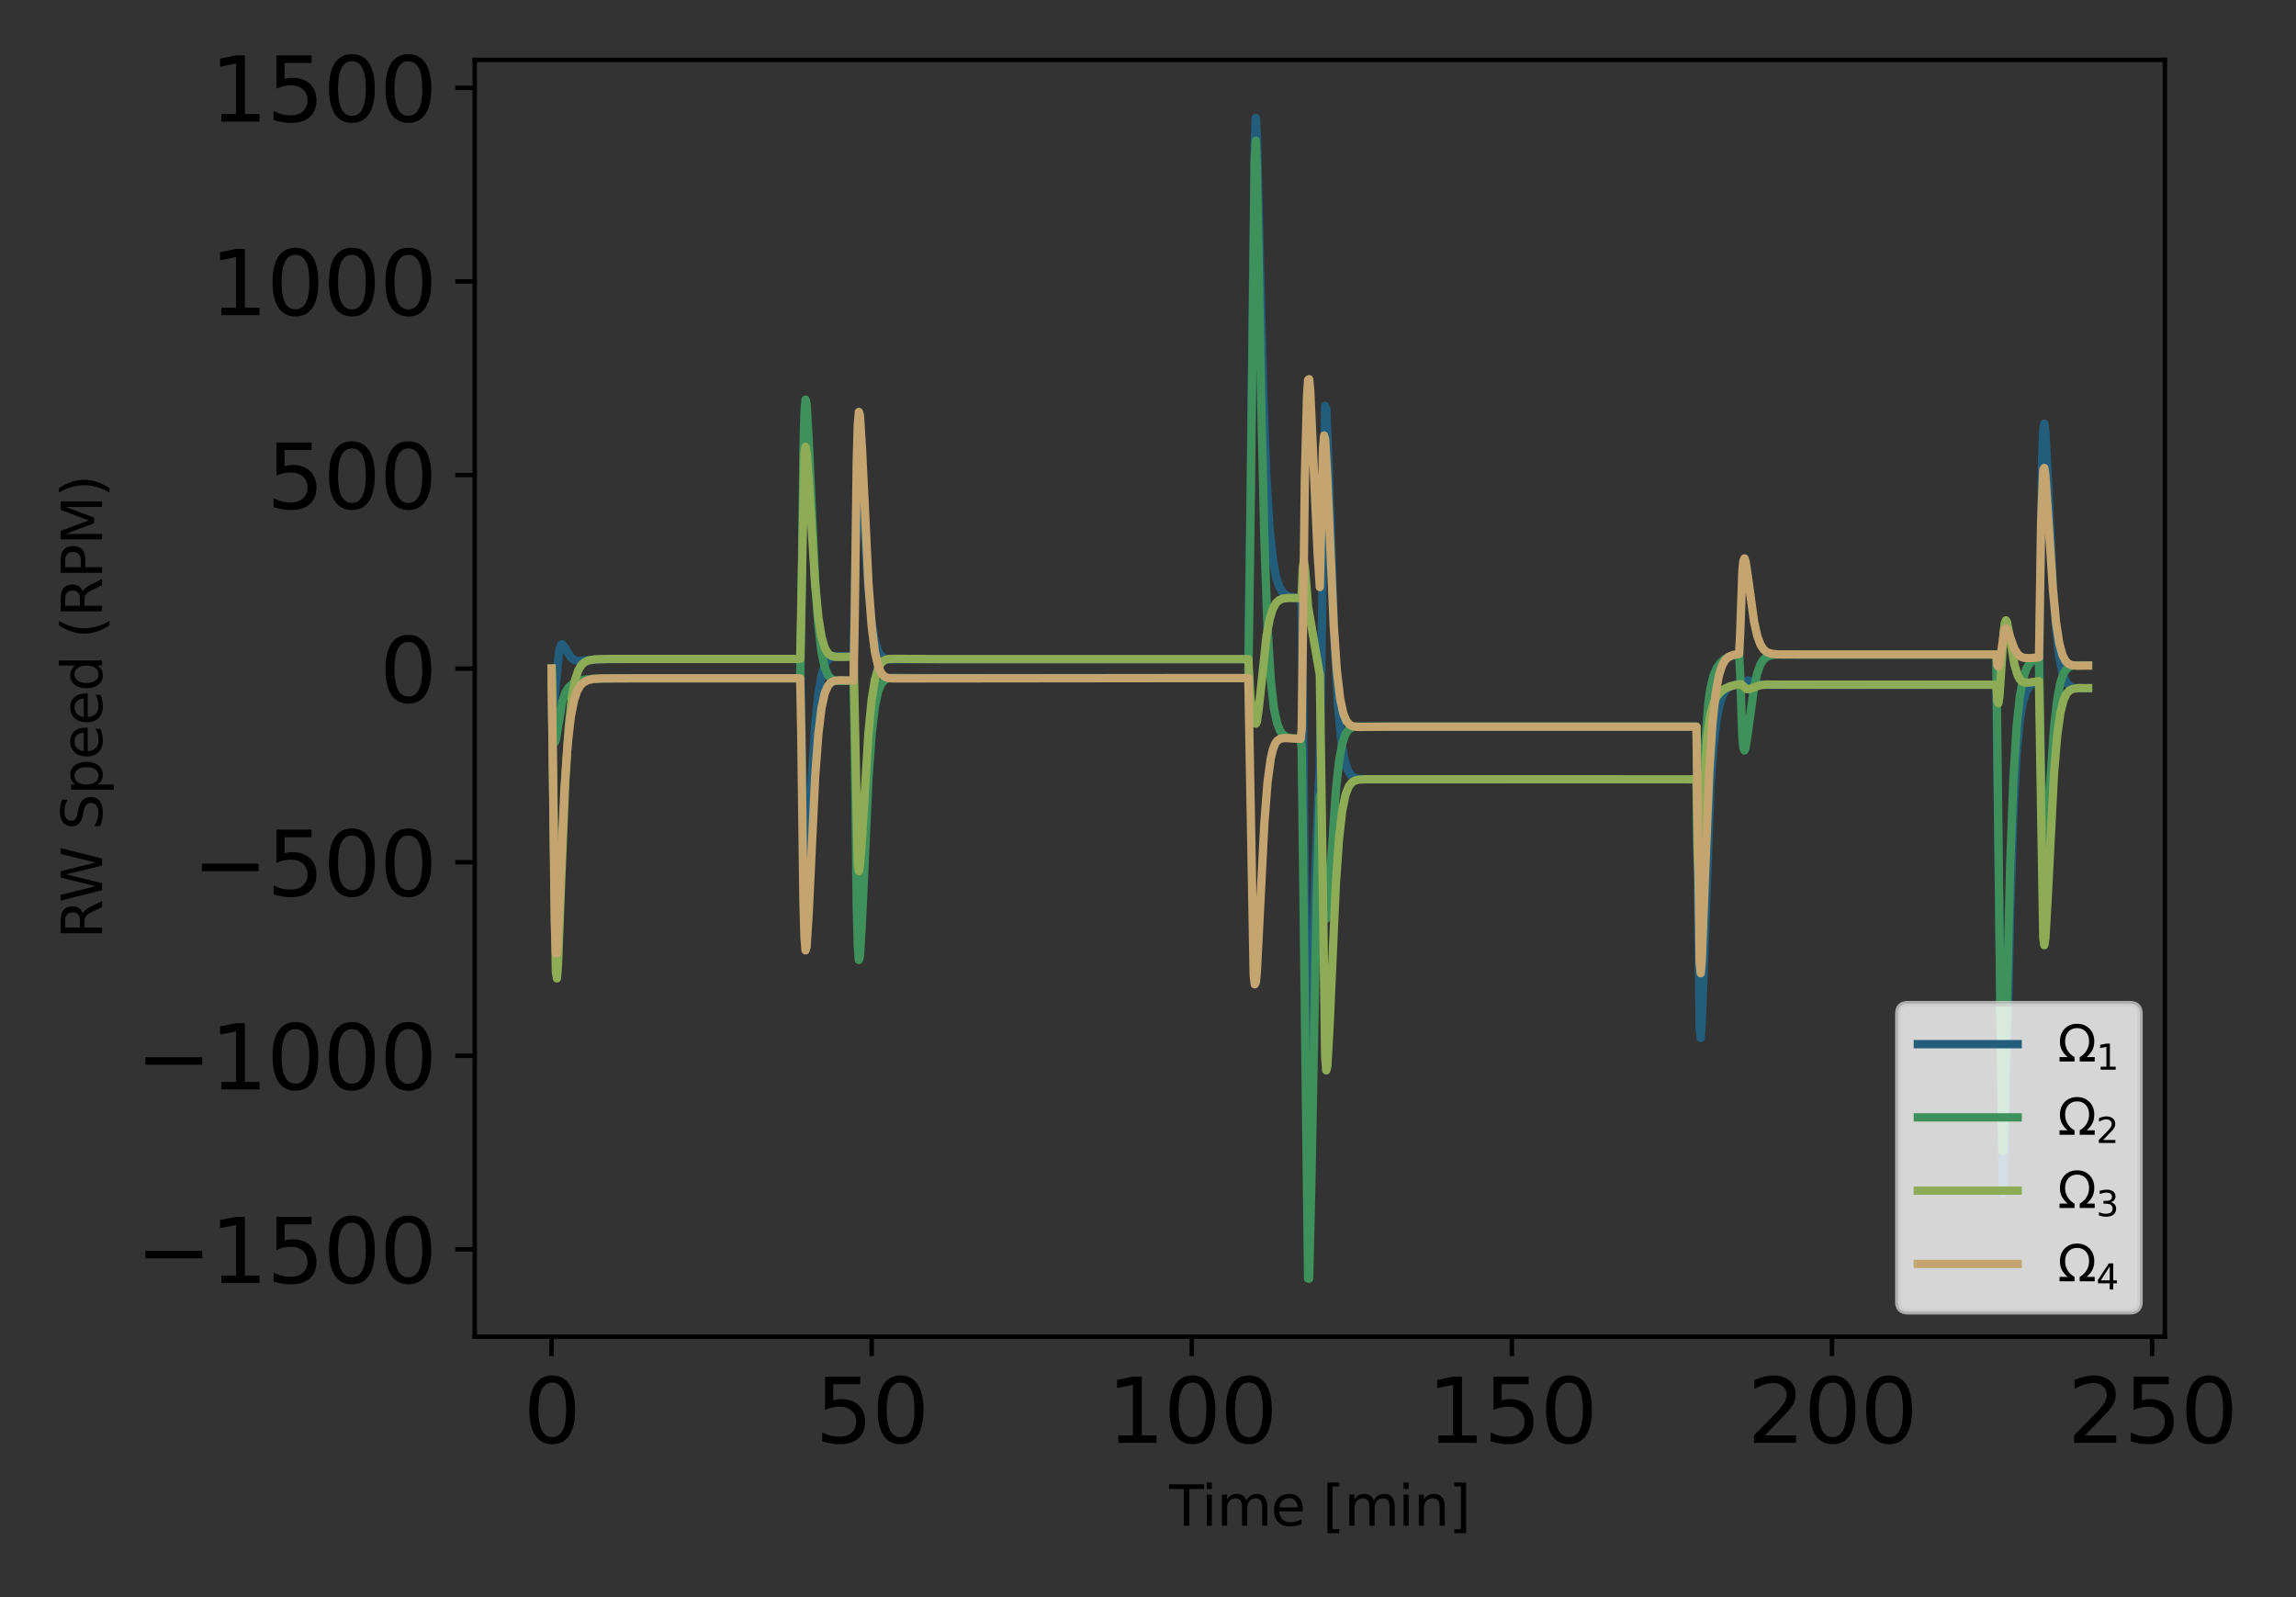 <?xml version="1.0" encoding="utf-8" standalone="no"?>
<!DOCTYPE svg PUBLIC "-//W3C//DTD SVG 1.1//EN"
  "http://www.w3.org/Graphics/SVG/1.1/DTD/svg11.dtd">
<svg xmlns:xlink="http://www.w3.org/1999/xlink" width="414pt" height="288pt" viewBox="0 0 414 288" xmlns="http://www.w3.org/2000/svg" version="1.1">
 <rect x="0" y="0" width="414" height="288" fill="#333333" stroke="none"/>
 <defs>
  <style type="text/css">*{stroke-linejoin: round; stroke-linecap: butt}</style>
 </defs>
 <g id="figure_1">
  <g id="patch_1">
   <path d="M 0 288 
L 414 288 
L 414 0 
L 0 0 
L 0 288 
z
" style="fill: none"/>
  </g>
  <g id="axes_1">
   <g id="patch_2">
    <path d="M 85.606 241.037 
L 390.361 241.037 
L 390.361 10.8 
L 85.606 10.8 
L 85.606 241.037 
z
" style="fill: none"/>
   </g>
   <g id="matplotlib.axis_1">
    <g id="xtick_1">
     <g id="line2d_1">
      <defs>
       <path id="m16c3180a71" d="M 0 0 
L 0 3.5 
" style="stroke: #000000; stroke-width: 0.8"/>
      </defs>
      <g>
       <use xlink:href="#m16c3180a71" x="99.458" y="241.037" style="stroke: #000000; stroke-width: 0.8"/>
      </g>
     </g>
     <g id="text_1">
      <!-- 0 -->
      <g transform="translate(94.368 260.194) scale(0.16 -0.16)">
       <defs>
        <path id="DejaVuSans-30" d="M 2034 4250 
Q 1547 4250 1301 3770 
Q 1056 3291 1056 2328 
Q 1056 1369 1301 889 
Q 1547 409 2034 409 
Q 2525 409 2770 889 
Q 3016 1369 3016 2328 
Q 3016 3291 2770 3770 
Q 2525 4250 2034 4250 
z
M 2034 4750 
Q 2819 4750 3233 4129 
Q 3647 3509 3647 2328 
Q 3647 1150 3233 529 
Q 2819 -91 2034 -91 
Q 1250 -91 836 529 
Q 422 1150 422 2328 
Q 422 3509 836 4129 
Q 1250 4750 2034 4750 
z
" transform="scale(0.016)"/>
       </defs>
       <use xlink:href="#DejaVuSans-30"/>
      </g>
     </g>
    </g>
    <g id="xtick_2">
     <g id="line2d_2">
      <g>
       <use xlink:href="#m16c3180a71" x="157.177" y="241.037" style="stroke: #000000; stroke-width: 0.8"/>
      </g>
     </g>
     <g id="text_2">
      <!-- 50 -->
      <g transform="translate(146.997 260.194) scale(0.16 -0.16)">
       <defs>
        <path id="DejaVuSans-35" d="M 691 4666 
L 3169 4666 
L 3169 4134 
L 1269 4134 
L 1269 2991 
Q 1406 3038 1543 3061 
Q 1681 3084 1819 3084 
Q 2600 3084 3056 2656 
Q 3513 2228 3513 1497 
Q 3513 744 3044 326 
Q 2575 -91 1722 -91 
Q 1428 -91 1123 -41 
Q 819 9 494 109 
L 494 744 
Q 775 591 1075 516 
Q 1375 441 1709 441 
Q 2250 441 2565 725 
Q 2881 1009 2881 1497 
Q 2881 1984 2565 2268 
Q 2250 2553 1709 2553 
Q 1456 2553 1204 2497 
Q 953 2441 691 2322 
L 691 4666 
z
" transform="scale(0.016)"/>
       </defs>
       <use xlink:href="#DejaVuSans-35"/>
       <use xlink:href="#DejaVuSans-30" transform="translate(63.623 0)"/>
      </g>
     </g>
    </g>
    <g id="xtick_3">
     <g id="line2d_3">
      <g>
       <use xlink:href="#m16c3180a71" x="214.896" y="241.037" style="stroke: #000000; stroke-width: 0.8"/>
      </g>
     </g>
     <g id="text_3">
      <!-- 100 -->
      <g transform="translate(199.626 260.194) scale(0.16 -0.16)">
       <defs>
        <path id="DejaVuSans-31" d="M 794 531 
L 1825 531 
L 1825 4091 
L 703 3866 
L 703 4441 
L 1819 4666 
L 2450 4666 
L 2450 531 
L 3481 531 
L 3481 0 
L 794 0 
L 794 531 
z
" transform="scale(0.016)"/>
       </defs>
       <use xlink:href="#DejaVuSans-31"/>
       <use xlink:href="#DejaVuSans-30" transform="translate(63.623 0)"/>
       <use xlink:href="#DejaVuSans-30" transform="translate(127.246 0)"/>
      </g>
     </g>
    </g>
    <g id="xtick_4">
     <g id="line2d_4">
      <g>
       <use xlink:href="#m16c3180a71" x="272.614" y="241.037" style="stroke: #000000; stroke-width: 0.8"/>
      </g>
     </g>
     <g id="text_4">
      <!-- 150 -->
      <g transform="translate(257.344 260.194) scale(0.16 -0.16)">
       <use xlink:href="#DejaVuSans-31"/>
       <use xlink:href="#DejaVuSans-35" transform="translate(63.623 0)"/>
       <use xlink:href="#DejaVuSans-30" transform="translate(127.246 0)"/>
      </g>
     </g>
    </g>
    <g id="xtick_5">
     <g id="line2d_5">
      <g>
       <use xlink:href="#m16c3180a71" x="330.333" y="241.037" style="stroke: #000000; stroke-width: 0.8"/>
      </g>
     </g>
     <g id="text_5">
      <!-- 200 -->
      <g transform="translate(315.063 260.194) scale(0.16 -0.16)">
       <defs>
        <path id="DejaVuSans-32" d="M 1228 531 
L 3431 531 
L 3431 0 
L 469 0 
L 469 531 
Q 828 903 1448 1529 
Q 2069 2156 2228 2338 
Q 2531 2678 2651 2914 
Q 2772 3150 2772 3378 
Q 2772 3750 2511 3984 
Q 2250 4219 1831 4219 
Q 1534 4219 1204 4116 
Q 875 4013 500 3803 
L 500 4441 
Q 881 4594 1212 4672 
Q 1544 4750 1819 4750 
Q 2544 4750 2975 4387 
Q 3406 4025 3406 3419 
Q 3406 3131 3298 2873 
Q 3191 2616 2906 2266 
Q 2828 2175 2409 1742 
Q 1991 1309 1228 531 
z
" transform="scale(0.016)"/>
       </defs>
       <use xlink:href="#DejaVuSans-32"/>
       <use xlink:href="#DejaVuSans-30" transform="translate(63.623 0)"/>
       <use xlink:href="#DejaVuSans-30" transform="translate(127.246 0)"/>
      </g>
     </g>
    </g>
    <g id="xtick_6">
     <g id="line2d_6">
      <g>
       <use xlink:href="#m16c3180a71" x="388.052" y="241.037" style="stroke: #000000; stroke-width: 0.8"/>
      </g>
     </g>
     <g id="text_6">
      <!-- 250 -->
      <g transform="translate(372.782 260.194) scale(0.16 -0.16)">
       <use xlink:href="#DejaVuSans-32"/>
       <use xlink:href="#DejaVuSans-35" transform="translate(63.623 0)"/>
       <use xlink:href="#DejaVuSans-30" transform="translate(127.246 0)"/>
      </g>
     </g>
    </g>
    <g id="text_7">
     <!-- Time [min] -->
     <g transform="translate(210.831 275.12) scale(0.1 -0.1)">
      <defs>
       <path id="DejaVuSans-54" d="M -19 4666 
L 3928 4666 
L 3928 4134 
L 2272 4134 
L 2272 0 
L 1638 0 
L 1638 4134 
L -19 4134 
L -19 4666 
z
" transform="scale(0.016)"/>
       <path id="DejaVuSans-69" d="M 603 3500 
L 1178 3500 
L 1178 0 
L 603 0 
L 603 3500 
z
M 603 4863 
L 1178 4863 
L 1178 4134 
L 603 4134 
L 603 4863 
z
" transform="scale(0.016)"/>
       <path id="DejaVuSans-6d" d="M 3328 2828 
Q 3544 3216 3844 3400 
Q 4144 3584 4550 3584 
Q 5097 3584 5394 3201 
Q 5691 2819 5691 2113 
L 5691 0 
L 5113 0 
L 5113 2094 
Q 5113 2597 4934 2840 
Q 4756 3084 4391 3084 
Q 3944 3084 3684 2787 
Q 3425 2491 3425 1978 
L 3425 0 
L 2847 0 
L 2847 2094 
Q 2847 2600 2669 2842 
Q 2491 3084 2119 3084 
Q 1678 3084 1418 2786 
Q 1159 2488 1159 1978 
L 1159 0 
L 581 0 
L 581 3500 
L 1159 3500 
L 1159 2956 
Q 1356 3278 1631 3431 
Q 1906 3584 2284 3584 
Q 2666 3584 2933 3390 
Q 3200 3197 3328 2828 
z
" transform="scale(0.016)"/>
       <path id="DejaVuSans-65" d="M 3597 1894 
L 3597 1613 
L 953 1613 
Q 991 1019 1311 708 
Q 1631 397 2203 397 
Q 2534 397 2845 478 
Q 3156 559 3463 722 
L 3463 178 
Q 3153 47 2828 -22 
Q 2503 -91 2169 -91 
Q 1331 -91 842 396 
Q 353 884 353 1716 
Q 353 2575 817 3079 
Q 1281 3584 2069 3584 
Q 2775 3584 3186 3129 
Q 3597 2675 3597 1894 
z
M 3022 2063 
Q 3016 2534 2758 2815 
Q 2500 3097 2075 3097 
Q 1594 3097 1305 2825 
Q 1016 2553 972 2059 
L 3022 2063 
z
" transform="scale(0.016)"/>
       <path id="DejaVuSans-20" transform="scale(0.016)"/>
       <path id="DejaVuSans-5b" d="M 550 4863 
L 1875 4863 
L 1875 4416 
L 1125 4416 
L 1125 -397 
L 1875 -397 
L 1875 -844 
L 550 -844 
L 550 4863 
z
" transform="scale(0.016)"/>
       <path id="DejaVuSans-6e" d="M 3513 2113 
L 3513 0 
L 2938 0 
L 2938 2094 
Q 2938 2591 2744 2837 
Q 2550 3084 2163 3084 
Q 1697 3084 1428 2787 
Q 1159 2491 1159 1978 
L 1159 0 
L 581 0 
L 581 3500 
L 1159 3500 
L 1159 2956 
Q 1366 3272 1645 3428 
Q 1925 3584 2291 3584 
Q 2894 3584 3203 3211 
Q 3513 2838 3513 2113 
z
" transform="scale(0.016)"/>
       <path id="DejaVuSans-5d" d="M 1947 4863 
L 1947 -844 
L 622 -844 
L 622 -397 
L 1369 -397 
L 1369 4416 
L 622 4416 
L 622 4863 
L 1947 4863 
z
" transform="scale(0.016)"/>
      </defs>
      <use xlink:href="#DejaVuSans-54"/>
      <use xlink:href="#DejaVuSans-69" transform="translate(57.959 0)"/>
      <use xlink:href="#DejaVuSans-6d" transform="translate(85.742 0)"/>
      <use xlink:href="#DejaVuSans-65" transform="translate(183.154 0)"/>
      <use xlink:href="#DejaVuSans-20" transform="translate(244.678 0)"/>
      <use xlink:href="#DejaVuSans-5b" transform="translate(276.465 0)"/>
      <use xlink:href="#DejaVuSans-6d" transform="translate(315.479 0)"/>
      <use xlink:href="#DejaVuSans-69" transform="translate(412.891 0)"/>
      <use xlink:href="#DejaVuSans-6e" transform="translate(440.674 0)"/>
      <use xlink:href="#DejaVuSans-5d" transform="translate(504.053 0)"/>
     </g>
    </g>
   </g>
   <g id="matplotlib.axis_2">
    <g id="ytick_1">
     <g id="line2d_7">
      <defs>
       <path id="ma4288b4e74" d="M 0 0 
L -3.5 0 
" style="stroke: #000000; stroke-width: 0.8"/>
      </defs>
      <g>
       <use xlink:href="#ma4288b4e74" x="85.606" y="225.285" style="stroke: #000000; stroke-width: 0.8"/>
      </g>
     </g>
     <g id="text_8">
      <!-- −1500 -->
      <g transform="translate(24.478 231.364) scale(0.16 -0.16)">
       <defs>
        <path id="DejaVuSans-2212" d="M 678 2272 
L 4684 2272 
L 4684 1741 
L 678 1741 
L 678 2272 
z
" transform="scale(0.016)"/>
       </defs>
       <use xlink:href="#DejaVuSans-2212"/>
       <use xlink:href="#DejaVuSans-31" transform="translate(83.789 0)"/>
       <use xlink:href="#DejaVuSans-35" transform="translate(147.412 0)"/>
       <use xlink:href="#DejaVuSans-30" transform="translate(211.035 0)"/>
       <use xlink:href="#DejaVuSans-30" transform="translate(274.658 0)"/>
      </g>
     </g>
    </g>
    <g id="ytick_2">
     <g id="line2d_8">
      <g>
       <use xlink:href="#ma4288b4e74" x="85.606" y="190.379" style="stroke: #000000; stroke-width: 0.8"/>
      </g>
     </g>
     <g id="text_9">
      <!-- −1000 -->
      <g transform="translate(24.478 196.458) scale(0.16 -0.16)">
       <use xlink:href="#DejaVuSans-2212"/>
       <use xlink:href="#DejaVuSans-31" transform="translate(83.789 0)"/>
       <use xlink:href="#DejaVuSans-30" transform="translate(147.412 0)"/>
       <use xlink:href="#DejaVuSans-30" transform="translate(211.035 0)"/>
       <use xlink:href="#DejaVuSans-30" transform="translate(274.658 0)"/>
      </g>
     </g>
    </g>
    <g id="ytick_3">
     <g id="line2d_9">
      <g>
       <use xlink:href="#ma4288b4e74" x="85.606" y="155.473" style="stroke: #000000; stroke-width: 0.8"/>
      </g>
     </g>
     <g id="text_10">
      <!-- −500 -->
      <g transform="translate(34.658 161.552) scale(0.16 -0.16)">
       <use xlink:href="#DejaVuSans-2212"/>
       <use xlink:href="#DejaVuSans-35" transform="translate(83.789 0)"/>
       <use xlink:href="#DejaVuSans-30" transform="translate(147.412 0)"/>
       <use xlink:href="#DejaVuSans-30" transform="translate(211.035 0)"/>
      </g>
     </g>
    </g>
    <g id="ytick_4">
     <g id="line2d_10">
      <g>
       <use xlink:href="#ma4288b4e74" x="85.606" y="120.567" style="stroke: #000000; stroke-width: 0.8"/>
      </g>
     </g>
     <g id="text_11">
      <!-- 0 -->
      <g transform="translate(68.426 126.646) scale(0.16 -0.16)">
       <use xlink:href="#DejaVuSans-30"/>
      </g>
     </g>
    </g>
    <g id="ytick_5">
     <g id="line2d_11">
      <g>
       <use xlink:href="#ma4288b4e74" x="85.606" y="85.661" style="stroke: #000000; stroke-width: 0.8"/>
      </g>
     </g>
     <g id="text_12">
      <!-- 500 -->
      <g transform="translate(48.066 91.74) scale(0.16 -0.16)">
       <use xlink:href="#DejaVuSans-35"/>
       <use xlink:href="#DejaVuSans-30" transform="translate(63.623 0)"/>
       <use xlink:href="#DejaVuSans-30" transform="translate(127.246 0)"/>
      </g>
     </g>
    </g>
    <g id="ytick_6">
     <g id="line2d_12">
      <g>
       <use xlink:href="#ma4288b4e74" x="85.606" y="50.755" style="stroke: #000000; stroke-width: 0.8"/>
      </g>
     </g>
     <g id="text_13">
      <!-- 1000 -->
      <g transform="translate(37.886 56.834) scale(0.16 -0.16)">
       <use xlink:href="#DejaVuSans-31"/>
       <use xlink:href="#DejaVuSans-30" transform="translate(63.623 0)"/>
       <use xlink:href="#DejaVuSans-30" transform="translate(127.246 0)"/>
       <use xlink:href="#DejaVuSans-30" transform="translate(190.869 0)"/>
      </g>
     </g>
    </g>
    <g id="ytick_7">
     <g id="line2d_13">
      <g>
       <use xlink:href="#ma4288b4e74" x="85.606" y="15.849" style="stroke: #000000; stroke-width: 0.8"/>
      </g>
     </g>
     <g id="text_14">
      <!-- 1500 -->
      <g transform="translate(37.886 21.928) scale(0.16 -0.16)">
       <use xlink:href="#DejaVuSans-31"/>
       <use xlink:href="#DejaVuSans-35" transform="translate(63.623 0)"/>
       <use xlink:href="#DejaVuSans-30" transform="translate(127.246 0)"/>
       <use xlink:href="#DejaVuSans-30" transform="translate(190.869 0)"/>
      </g>
     </g>
    </g>
    <g id="text_15">
     <!-- RW Speed (RPM)  -->
     <g transform="translate(18.398 169.284) rotate(-90) scale(0.1 -0.1)">
      <defs>
       <path id="DejaVuSans-52" d="M 2841 2188 
Q 3044 2119 3236 1894 
Q 3428 1669 3622 1275 
L 4263 0 
L 3584 0 
L 2988 1197 
Q 2756 1666 2539 1819 
Q 2322 1972 1947 1972 
L 1259 1972 
L 1259 0 
L 628 0 
L 628 4666 
L 2053 4666 
Q 2853 4666 3247 4331 
Q 3641 3997 3641 3322 
Q 3641 2881 3436 2590 
Q 3231 2300 2841 2188 
z
M 1259 4147 
L 1259 2491 
L 2053 2491 
Q 2509 2491 2742 2702 
Q 2975 2913 2975 3322 
Q 2975 3731 2742 3939 
Q 2509 4147 2053 4147 
L 1259 4147 
z
" transform="scale(0.016)"/>
       <path id="DejaVuSans-57" d="M 213 4666 
L 850 4666 
L 1831 722 
L 2809 4666 
L 3519 4666 
L 4500 722 
L 5478 4666 
L 6119 4666 
L 4947 0 
L 4153 0 
L 3169 4050 
L 2175 0 
L 1381 0 
L 213 4666 
z
" transform="scale(0.016)"/>
       <path id="DejaVuSans-53" d="M 3425 4513 
L 3425 3897 
Q 3066 4069 2747 4153 
Q 2428 4238 2131 4238 
Q 1616 4238 1336 4038 
Q 1056 3838 1056 3469 
Q 1056 3159 1242 3001 
Q 1428 2844 1947 2747 
L 2328 2669 
Q 3034 2534 3370 2195 
Q 3706 1856 3706 1288 
Q 3706 609 3251 259 
Q 2797 -91 1919 -91 
Q 1588 -91 1214 -16 
Q 841 59 441 206 
L 441 856 
Q 825 641 1194 531 
Q 1563 422 1919 422 
Q 2459 422 2753 634 
Q 3047 847 3047 1241 
Q 3047 1584 2836 1778 
Q 2625 1972 2144 2069 
L 1759 2144 
Q 1053 2284 737 2584 
Q 422 2884 422 3419 
Q 422 4038 858 4394 
Q 1294 4750 2059 4750 
Q 2388 4750 2728 4690 
Q 3069 4631 3425 4513 
z
" transform="scale(0.016)"/>
       <path id="DejaVuSans-70" d="M 1159 525 
L 1159 -1331 
L 581 -1331 
L 581 3500 
L 1159 3500 
L 1159 2969 
Q 1341 3281 1617 3432 
Q 1894 3584 2278 3584 
Q 2916 3584 3314 3078 
Q 3713 2572 3713 1747 
Q 3713 922 3314 415 
Q 2916 -91 2278 -91 
Q 1894 -91 1617 61 
Q 1341 213 1159 525 
z
M 3116 1747 
Q 3116 2381 2855 2742 
Q 2594 3103 2138 3103 
Q 1681 3103 1420 2742 
Q 1159 2381 1159 1747 
Q 1159 1113 1420 752 
Q 1681 391 2138 391 
Q 2594 391 2855 752 
Q 3116 1113 3116 1747 
z
" transform="scale(0.016)"/>
       <path id="DejaVuSans-64" d="M 2906 2969 
L 2906 4863 
L 3481 4863 
L 3481 0 
L 2906 0 
L 2906 525 
Q 2725 213 2448 61 
Q 2172 -91 1784 -91 
Q 1150 -91 751 415 
Q 353 922 353 1747 
Q 353 2572 751 3078 
Q 1150 3584 1784 3584 
Q 2172 3584 2448 3432 
Q 2725 3281 2906 2969 
z
M 947 1747 
Q 947 1113 1208 752 
Q 1469 391 1925 391 
Q 2381 391 2643 752 
Q 2906 1113 2906 1747 
Q 2906 2381 2643 2742 
Q 2381 3103 1925 3103 
Q 1469 3103 1208 2742 
Q 947 2381 947 1747 
z
" transform="scale(0.016)"/>
       <path id="DejaVuSans-28" d="M 1984 4856 
Q 1566 4138 1362 3434 
Q 1159 2731 1159 2009 
Q 1159 1288 1364 580 
Q 1569 -128 1984 -844 
L 1484 -844 
Q 1016 -109 783 600 
Q 550 1309 550 2009 
Q 550 2706 781 3412 
Q 1013 4119 1484 4856 
L 1984 4856 
z
" transform="scale(0.016)"/>
       <path id="DejaVuSans-50" d="M 1259 4147 
L 1259 2394 
L 2053 2394 
Q 2494 2394 2734 2622 
Q 2975 2850 2975 3272 
Q 2975 3691 2734 3919 
Q 2494 4147 2053 4147 
L 1259 4147 
z
M 628 4666 
L 2053 4666 
Q 2838 4666 3239 4311 
Q 3641 3956 3641 3272 
Q 3641 2581 3239 2228 
Q 2838 1875 2053 1875 
L 1259 1875 
L 1259 0 
L 628 0 
L 628 4666 
z
" transform="scale(0.016)"/>
       <path id="DejaVuSans-4d" d="M 628 4666 
L 1569 4666 
L 2759 1491 
L 3956 4666 
L 4897 4666 
L 4897 0 
L 4281 0 
L 4281 4097 
L 3078 897 
L 2444 897 
L 1241 4097 
L 1241 0 
L 628 0 
L 628 4666 
z
" transform="scale(0.016)"/>
       <path id="DejaVuSans-29" d="M 513 4856 
L 1013 4856 
Q 1481 4119 1714 3412 
Q 1947 2706 1947 2009 
Q 1947 1309 1714 600 
Q 1481 -109 1013 -844 
L 513 -844 
Q 928 -128 1133 580 
Q 1338 1288 1338 2009 
Q 1338 2731 1133 3434 
Q 928 4138 513 4856 
z
" transform="scale(0.016)"/>
      </defs>
      <use xlink:href="#DejaVuSans-52"/>
      <use xlink:href="#DejaVuSans-57" transform="translate(65.482 0)"/>
      <use xlink:href="#DejaVuSans-20" transform="translate(164.359 0)"/>
      <use xlink:href="#DejaVuSans-53" transform="translate(196.146 0)"/>
      <use xlink:href="#DejaVuSans-70" transform="translate(259.623 0)"/>
      <use xlink:href="#DejaVuSans-65" transform="translate(323.1 0)"/>
      <use xlink:href="#DejaVuSans-65" transform="translate(384.623 0)"/>
      <use xlink:href="#DejaVuSans-64" transform="translate(446.146 0)"/>
      <use xlink:href="#DejaVuSans-20" transform="translate(509.623 0)"/>
      <use xlink:href="#DejaVuSans-28" transform="translate(541.41 0)"/>
      <use xlink:href="#DejaVuSans-52" transform="translate(580.424 0)"/>
      <use xlink:href="#DejaVuSans-50" transform="translate(649.906 0)"/>
      <use xlink:href="#DejaVuSans-4d" transform="translate(710.209 0)"/>
      <use xlink:href="#DejaVuSans-29" transform="translate(796.488 0)"/>
      <use xlink:href="#DejaVuSans-20" transform="translate(835.502 0)"/>
     </g>
    </g>
   </g>
   <g id="line2d_14">
    <path d="M 99.458 120.567 
L 99.651 125.251 
L 99.843 126.636 
L 100.035 125.402 
L 100.805 117.461 
L 101.19 116.246 
L 101.382 116.18 
L 101.767 116.613 
L 102.921 118.528 
L 103.498 118.987 
L 104.076 119.156 
L 105.038 119.131 
L 108.308 118.854 
L 113.695 118.822 
L 144.286 118.821 
L 144.864 149.231 
L 145.056 153.081 
L 145.248 154.205 
L 145.441 153.433 
L 145.826 148.669 
L 146.98 130.937 
L 147.557 125.264 
L 148.134 121.806 
L 148.711 119.898 
L 149.289 118.943 
L 149.866 118.518 
L 150.635 118.339 
L 152.175 118.353 
L 153.906 118.394 
L 154.483 88.206 
L 154.676 84.496 
L 154.868 83.479 
L 155.061 84.316 
L 155.445 89.105 
L 156.6 106.596 
L 157.177 112.156 
L 157.754 115.538 
L 158.331 117.402 
L 158.908 118.335 
L 159.486 118.749 
L 160.255 118.923 
L 161.794 118.909 
L 166.412 118.857 
L 225.093 118.857 
L 225.477 90.371 
L 226.247 25.348 
L 226.439 21.265 
L 226.632 24.499 
L 227.209 48.733 
L 227.786 71.318 
L 228.363 86.396 
L 228.941 95.586 
L 229.518 100.976 
L 230.095 104.062 
L 230.672 105.797 
L 231.249 106.756 
L 231.826 107.278 
L 232.596 107.618 
L 233.75 107.8 
L 234.52 107.84 
L 234.712 109.521 
L 235.674 192.916 
L 235.867 200.254 
L 236.059 198.989 
L 236.444 185.561 
L 237.214 155.808 
L 237.791 141.578 
L 237.983 138.263 
L 238.945 73.196 
L 239.138 73.686 
L 239.522 82.822 
L 240.677 116.913 
L 241.254 127.181 
L 241.831 133.4 
L 242.408 136.92 
L 242.985 138.803 
L 243.563 139.756 
L 244.14 140.211 
L 244.909 140.451 
L 246.256 140.531 
L 265.496 140.524 
L 305.899 140.522 
L 306.476 185.209 
L 306.668 187.171 
L 306.861 184.123 
L 308.4 142.059 
L 308.977 134.212 
L 309.554 129.508 
L 310.132 126.769 
L 310.709 125.21 
L 311.286 124.342 
L 311.863 123.865 
L 312.633 123.551 
L 313.595 123.392 
L 313.98 123.418 
L 315.134 122.69 
L 315.711 122.794 
L 317.635 123.436 
L 318.982 123.52 
L 359.962 123.475 
L 361.117 215.217 
L 361.309 213.935 
L 361.694 198.924 
L 362.463 164.116 
L 363.04 146.635 
L 363.618 135.998 
L 364.195 129.899 
L 364.772 126.53 
L 365.349 124.716 
L 365.926 123.756 
L 366.504 123.253 
L 367.273 122.934 
L 367.658 122.852 
L 368.235 82.376 
L 368.428 77.421 
L 368.62 76.402 
L 368.812 77.955 
L 369.197 85.059 
L 370.159 105.309 
L 370.736 113.436 
L 371.313 118.475 
L 371.891 121.34 
L 372.468 122.853 
L 373.045 123.597 
L 373.622 123.933 
L 374.392 124.09 
L 376.123 124.114 
L 376.508 124.11 
L 376.508 124.11 
" clip-path="url(#p100bd3381c)" style="fill: none; stroke: #225e7c; stroke-width: 1.5; stroke-linecap: square"/>
   </g>
   <g id="line2d_15">
    <path d="M 99.458 120.567 
L 99.843 132.494 
L 100.035 133.872 
L 100.228 133.443 
L 101.382 126.498 
L 101.959 124.854 
L 102.536 123.951 
L 103.306 123.282 
L 104.268 122.829 
L 105.422 122.548 
L 107.154 122.378 
L 110.809 122.316 
L 144.286 122.312 
L 144.479 112.258 
L 144.864 81.624 
L 145.056 74.466 
L 145.248 72.056 
L 145.441 72.814 
L 145.826 79.492 
L 146.98 104.796 
L 147.557 112.784 
L 148.134 117.647 
L 148.711 120.355 
L 149.289 121.745 
L 149.866 122.398 
L 150.443 122.67 
L 151.405 122.779 
L 153.906 122.739 
L 154.099 132.793 
L 154.483 163.474 
L 154.676 170.678 
L 154.868 173.113 
L 155.061 172.358 
L 155.445 165.652 
L 156.6 140.266 
L 157.177 132.269 
L 157.754 127.402 
L 158.331 124.69 
L 158.908 123.293 
L 159.486 122.634 
L 160.063 122.355 
L 161.025 122.237 
L 166.219 122.277 
L 225.093 122.277 
L 225.477 93.789 
L 226.247 28.622 
L 226.439 25.371 
L 226.632 30.303 
L 227.401 71.769 
L 227.979 97.162 
L 228.556 113.258 
L 229.133 122.598 
L 229.71 127.739 
L 230.287 130.463 
L 230.865 131.864 
L 231.442 132.568 
L 232.019 132.916 
L 232.788 133.121 
L 234.328 133.234 
L 234.52 133.238 
L 234.712 134.917 
L 235.867 230.549 
L 236.059 230.572 
L 236.444 213.592 
L 237.406 162.425 
L 237.983 143.479 
L 238.368 154.134 
L 238.753 163.423 
L 238.945 165.382 
L 239.138 165.695 
L 239.33 164.659 
L 239.715 159.923 
L 240.869 142.633 
L 241.446 137.262 
L 242.023 134.086 
L 242.601 132.379 
L 243.178 131.542 
L 243.755 131.171 
L 244.525 131.009 
L 246.256 131.007 
L 252.798 131.036 
L 305.899 131.037 
L 306.284 156.12 
L 306.476 156.857 
L 306.861 148.424 
L 307.438 134.732 
L 308.015 127.003 
L 308.4 124.207 
L 308.977 121.822 
L 309.554 120.493 
L 310.132 119.649 
L 310.901 118.916 
L 311.671 118.458 
L 312.633 118.131 
L 313.595 117.968 
L 313.787 121.821 
L 314.172 132.984 
L 314.364 134.884 
L 314.557 135.329 
L 314.749 134.825 
L 315.134 132.333 
L 316.288 123.908 
L 316.865 121.337 
L 317.443 119.775 
L 318.02 118.895 
L 318.597 118.429 
L 319.367 118.15 
L 320.521 118.031 
L 324.561 118.015 
L 359.962 118.015 
L 360.924 201.308 
L 361.117 207.614 
L 361.309 205.025 
L 361.886 179.763 
L 362.463 156.064 
L 363.04 140.481 
L 363.618 131.09 
L 364.195 125.606 
L 364.772 122.458 
L 365.349 120.674 
L 365.926 119.674 
L 366.504 119.119 
L 367.273 118.745 
L 367.658 118.645 
L 368.235 150.46 
L 368.428 153.659 
L 368.62 154.275 
L 368.812 153.171 
L 369.197 148.202 
L 370.352 131.415 
L 370.929 126.251 
L 371.506 123.139 
L 372.083 121.428 
L 372.66 120.565 
L 373.237 120.17 
L 374.007 119.988 
L 375.546 119.969 
L 376.508 119.986 
L 376.508 119.986 
" clip-path="url(#p100bd3381c)" style="fill: none; stroke: #3e915b; stroke-width: 1.5; stroke-linecap: square"/>
   </g>
   <g id="line2d_16">
    <path d="M 99.458 120.567 
L 100.228 175.268 
L 100.42 176.426 
L 100.613 173.967 
L 101.19 158.829 
L 101.959 140.193 
L 102.536 131.266 
L 103.114 125.807 
L 103.691 122.642 
L 104.268 120.872 
L 104.845 119.909 
L 105.422 119.396 
L 106.192 119.067 
L 107.346 118.893 
L 109.848 118.828 
L 131.588 118.821 
L 144.286 118.821 
L 145.056 81.712 
L 145.248 80.57 
L 145.441 81.478 
L 145.826 86.661 
L 146.98 105.357 
L 147.557 111.257 
L 148.134 114.841 
L 148.711 116.819 
L 149.289 117.813 
L 149.866 118.26 
L 150.635 118.454 
L 151.982 118.458 
L 153.906 118.413 
L 154.676 155.859 
L 154.868 157.069 
L 155.061 156.18 
L 155.445 150.96 
L 156.6 132.117 
L 157.177 126.174 
L 157.754 122.55 
L 158.331 120.538 
L 158.908 119.515 
L 159.486 119.046 
L 160.063 118.86 
L 161.217 118.802 
L 169.683 118.857 
L 225.093 118.857 
L 225.477 126.026 
L 225.862 128.291 
L 226.439 130.493 
L 226.632 130.168 
L 227.017 127.415 
L 228.363 114.722 
L 228.941 111.609 
L 229.518 109.753 
L 230.095 108.728 
L 230.672 108.203 
L 231.249 107.956 
L 232.211 107.828 
L 234.52 107.847 
L 234.712 107.204 
L 234.905 102.451 
L 235.097 101.116 
L 235.29 102.361 
L 235.867 109.423 
L 237.983 121.703 
L 238.945 190.428 
L 239.138 193.006 
L 239.33 192.296 
L 239.715 185.492 
L 240.869 159.436 
L 241.446 151.207 
L 242.023 146.182 
L 242.601 143.347 
L 243.178 141.846 
L 243.755 141.098 
L 244.332 140.748 
L 245.102 140.569 
L 246.641 140.514 
L 305.899 140.524 
L 306.091 153.221 
L 306.284 157.329 
L 306.476 156.174 
L 307.823 132.868 
L 308.4 128.867 
L 308.977 126.788 
L 309.554 125.615 
L 310.132 124.88 
L 310.901 124.251 
L 311.863 123.783 
L 313.018 123.496 
L 313.98 123.393 
L 314.942 124.252 
L 315.326 124.287 
L 316.096 124.017 
L 317.25 123.59 
L 318.405 123.44 
L 320.906 123.454 
L 330.333 123.473 
L 359.962 123.473 
L 360.155 126.38 
L 360.347 126.802 
L 360.539 125.455 
L 360.924 119.652 
L 361.309 113.765 
L 361.501 112.313 
L 361.694 111.861 
L 361.886 112.18 
L 362.271 114.143 
L 363.233 119.831 
L 363.81 121.776 
L 364.195 122.492 
L 364.58 122.887 
L 365.157 123.108 
L 365.926 123.081 
L 367.658 122.83 
L 368.428 169.131 
L 368.62 170.442 
L 368.812 169.145 
L 369.197 162.459 
L 370.352 139.683 
L 370.929 132.744 
L 371.506 128.558 
L 372.083 126.231 
L 372.66 125.029 
L 373.237 124.453 
L 373.815 124.201 
L 374.777 124.082 
L 376.508 124.085 
L 376.508 124.085 
" clip-path="url(#p100bd3381c)" style="fill: none; stroke: #8eac56; stroke-width: 1.5; stroke-linecap: square"/>
   </g>
   <g id="line2d_17">
    <path d="M 99.458 120.567 
L 100.035 166.428 
L 100.228 171.893 
L 100.42 171.904 
L 100.805 164.522 
L 101.767 142.436 
L 102.344 134.263 
L 102.921 129.262 
L 103.498 126.306 
L 104.076 124.589 
L 104.653 123.603 
L 105.23 123.041 
L 106 122.651 
L 106.962 122.442 
L 108.693 122.335 
L 115.042 122.312 
L 144.286 122.312 
L 144.479 132.366 
L 144.864 162.158 
L 145.056 168.98 
L 145.248 171.372 
L 145.441 170.749 
L 145.826 164.491 
L 146.98 140.151 
L 147.557 132.389 
L 148.134 127.652 
L 148.711 125.014 
L 149.289 123.663 
L 149.866 123.032 
L 150.443 122.773 
L 151.405 122.674 
L 153.906 122.72 
L 154.099 112.667 
L 154.483 83.116 
L 154.676 76.515 
L 154.868 74.274 
L 155.061 74.977 
L 155.445 81.252 
L 156.6 105.285 
L 157.177 112.899 
L 157.754 117.525 
L 158.331 120.089 
L 158.908 121.395 
L 159.486 122 
L 160.063 122.246 
L 161.025 122.336 
L 216.627 122.276 
L 225.093 122.276 
L 226.055 175.815 
L 226.247 177.497 
L 226.439 177.171 
L 226.632 175.149 
L 227.209 163.72 
L 227.979 148.449 
L 228.556 141.045 
L 229.133 136.777 
L 229.518 135.147 
L 229.903 134.156 
L 230.287 133.587 
L 230.865 133.2 
L 231.634 133.087 
L 234.52 133.232 
L 234.712 131.561 
L 235.29 85.917 
L 235.674 71.495 
L 235.867 68.499 
L 236.059 68.37 
L 236.252 70.486 
L 236.829 83.195 
L 237.598 99.963 
L 237.983 105.859 
L 238.56 80.796 
L 238.753 78.528 
L 238.945 79.269 
L 239.33 86.04 
L 240.484 112.771 
L 241.061 121.027 
L 241.639 125.948 
L 242.216 128.655 
L 242.793 130.039 
L 243.37 130.692 
L 243.947 130.968 
L 244.909 131.083 
L 250.489 131.038 
L 305.899 131.036 
L 306.476 173.609 
L 306.668 175.488 
L 306.861 173.173 
L 307.438 157.785 
L 308.208 139.195 
L 308.785 130.38 
L 309.362 124.969 
L 309.939 121.8 
L 310.516 120.004 
L 311.094 119.012 
L 311.671 118.473 
L 312.44 118.121 
L 313.595 117.926 
L 313.787 114.048 
L 314.172 102.955 
L 314.364 101.1 
L 314.557 100.692 
L 314.749 101.22 
L 315.134 103.731 
L 316.288 112.137 
L 316.865 114.7 
L 317.443 116.258 
L 318.02 117.136 
L 318.597 117.602 
L 319.367 117.881 
L 320.521 118 
L 324.561 118.015 
L 359.962 118.015 
L 360.155 119.985 
L 360.347 120.2 
L 360.539 119.533 
L 360.924 116.994 
L 361.309 114.188 
L 361.501 113.494 
L 361.694 113.293 
L 361.886 113.457 
L 362.271 114.383 
L 363.233 117.001 
L 363.81 117.933 
L 364.387 118.423 
L 364.964 118.631 
L 365.926 118.677 
L 367.658 118.55 
L 368.043 94.074 
L 368.428 84.702 
L 368.62 84.378 
L 368.812 85.739 
L 369.39 94.347 
L 370.159 106.172 
L 370.736 112.24 
L 371.313 115.999 
L 371.891 118.119 
L 372.468 119.217 
L 373.045 119.737 
L 373.622 119.955 
L 374.584 120.044 
L 376.508 120.017 
L 376.508 120.017 
" clip-path="url(#p100bd3381c)" style="fill: none; stroke: #c4a46f; stroke-width: 1.5; stroke-linecap: square"/>
   </g>
   <g id="patch_3">
    <path d="M 85.606 241.037 
L 85.606 10.8 
" style="fill: none; stroke: #000000; stroke-width: 0.8; stroke-linejoin: miter; stroke-linecap: square"/>
   </g>
   <g id="patch_4">
    <path d="M 390.361 241.037 
L 390.361 10.8 
" style="fill: none; stroke: #000000; stroke-width: 0.8; stroke-linejoin: miter; stroke-linecap: square"/>
   </g>
   <g id="patch_5">
    <path d="M 85.606 241.037 
L 390.361 241.037 
" style="fill: none; stroke: #000000; stroke-width: 0.8; stroke-linejoin: miter; stroke-linecap: square"/>
   </g>
   <g id="patch_6">
    <path d="M 85.606 10.8 
L 390.361 10.8 
" style="fill: none; stroke: #000000; stroke-width: 0.8; stroke-linejoin: miter; stroke-linecap: square"/>
   </g>
   <g id="legend_1">
    <g id="patch_7">
     <path d="M 344.011 236.537 
L 384.061 236.537 
Q 385.861 236.537 385.861 234.737 
L 385.861 182.796 
Q 385.861 180.996 384.061 180.996 
L 344.011 180.996 
Q 342.211 180.996 342.211 182.796 
L 342.211 234.737 
Q 342.211 236.537 344.011 236.537 
z
" style="fill: #ffffff; opacity: 0.8; stroke: #cccccc; stroke-linejoin: miter"/>
    </g>
    <g id="line2d_18">
     <path d="M 345.811 188.284 
L 354.811 188.284 
L 363.811 188.284 
" style="fill: none; stroke: #225e7c; stroke-width: 1.5; stroke-linecap: square"/>
    </g>
    <g id="text_16">
     <!-- $\Omega_{1}$ -->
     <g transform="translate(371.011 191.434) scale(0.09 -0.09)">
      <defs>
       <path id="DejaVuSans-3a9" d="M 4647 556 
L 4647 0 
L 2772 0 
L 2772 556 
Q 3325 859 3634 1378 
Q 3944 1897 3944 2528 
Q 3944 3278 3531 3731 
Q 3119 4184 2444 4184 
Q 1769 4184 1355 3729 
Q 941 3275 941 2528 
Q 941 1897 1250 1378 
Q 1563 859 2119 556 
L 2119 0 
L 244 0 
L 244 556 
L 1241 556 
Q 747 991 519 1456 
Q 294 1922 294 2497 
Q 294 3491 894 4106 
Q 1491 4722 2444 4722 
Q 3391 4722 3994 4106 
Q 4594 3494 4594 2528 
Q 4594 1922 4372 1459 
Q 4150 997 3647 556 
L 4647 556 
z
" transform="scale(0.016)"/>
      </defs>
      <use xlink:href="#DejaVuSans-3a9" transform="translate(0 0.219)"/>
      <use xlink:href="#DejaVuSans-31" transform="translate(77.373 -16.188) scale(0.7)"/>
     </g>
    </g>
    <g id="line2d_19">
     <path d="M 345.811 201.495 
L 354.811 201.495 
L 363.811 201.495 
" style="fill: none; stroke: #3e915b; stroke-width: 1.5; stroke-linecap: square"/>
    </g>
    <g id="text_17">
     <!-- $\Omega_{2}$ -->
     <g transform="translate(371.011 204.645) scale(0.09 -0.09)">
      <use xlink:href="#DejaVuSans-3a9" transform="translate(0 0.219)"/>
      <use xlink:href="#DejaVuSans-32" transform="translate(77.373 -16.188) scale(0.7)"/>
     </g>
    </g>
    <g id="line2d_20">
     <path d="M 345.811 214.705 
L 354.811 214.705 
L 363.811 214.705 
" style="fill: none; stroke: #8eac56; stroke-width: 1.5; stroke-linecap: square"/>
    </g>
    <g id="text_18">
     <!-- $\Omega_{3}$ -->
     <g transform="translate(371.011 217.855) scale(0.09 -0.09)">
      <defs>
       <path id="DejaVuSans-33" d="M 2597 2516 
Q 3050 2419 3304 2112 
Q 3559 1806 3559 1356 
Q 3559 666 3084 287 
Q 2609 -91 1734 -91 
Q 1441 -91 1130 -33 
Q 819 25 488 141 
L 488 750 
Q 750 597 1062 519 
Q 1375 441 1716 441 
Q 2309 441 2620 675 
Q 2931 909 2931 1356 
Q 2931 1769 2642 2001 
Q 2353 2234 1838 2234 
L 1294 2234 
L 1294 2753 
L 1863 2753 
Q 2328 2753 2575 2939 
Q 2822 3125 2822 3475 
Q 2822 3834 2567 4026 
Q 2313 4219 1838 4219 
Q 1578 4219 1281 4162 
Q 984 4106 628 3988 
L 628 4550 
Q 988 4650 1302 4700 
Q 1616 4750 1894 4750 
Q 2613 4750 3031 4423 
Q 3450 4097 3450 3541 
Q 3450 3153 3228 2886 
Q 3006 2619 2597 2516 
z
" transform="scale(0.016)"/>
      </defs>
      <use xlink:href="#DejaVuSans-3a9" transform="translate(0 0.219)"/>
      <use xlink:href="#DejaVuSans-33" transform="translate(77.373 -16.188) scale(0.7)"/>
     </g>
    </g>
    <g id="line2d_21">
     <path d="M 345.811 227.915 
L 354.811 227.915 
L 363.811 227.915 
" style="fill: none; stroke: #c4a46f; stroke-width: 1.5; stroke-linecap: square"/>
    </g>
    <g id="text_19">
     <!-- $\Omega_{4}$ -->
     <g transform="translate(371.011 231.065) scale(0.09 -0.09)">
      <defs>
       <path id="DejaVuSans-34" d="M 2419 4116 
L 825 1625 
L 2419 1625 
L 2419 4116 
z
M 2253 4666 
L 3047 4666 
L 3047 1625 
L 3713 1625 
L 3713 1100 
L 3047 1100 
L 3047 0 
L 2419 0 
L 2419 1100 
L 313 1100 
L 313 1709 
L 2253 4666 
z
" transform="scale(0.016)"/>
      </defs>
      <use xlink:href="#DejaVuSans-3a9" transform="translate(0 0.219)"/>
      <use xlink:href="#DejaVuSans-34" transform="translate(77.373 -16.188) scale(0.7)"/>
     </g>
    </g>
   </g>
  </g>
 </g>
 <defs>
  <clipPath id="p100bd3381c">
   <rect x="85.606" y="10.8" width="304.755" height="230.237"/>
  </clipPath>
 </defs>
</svg>
